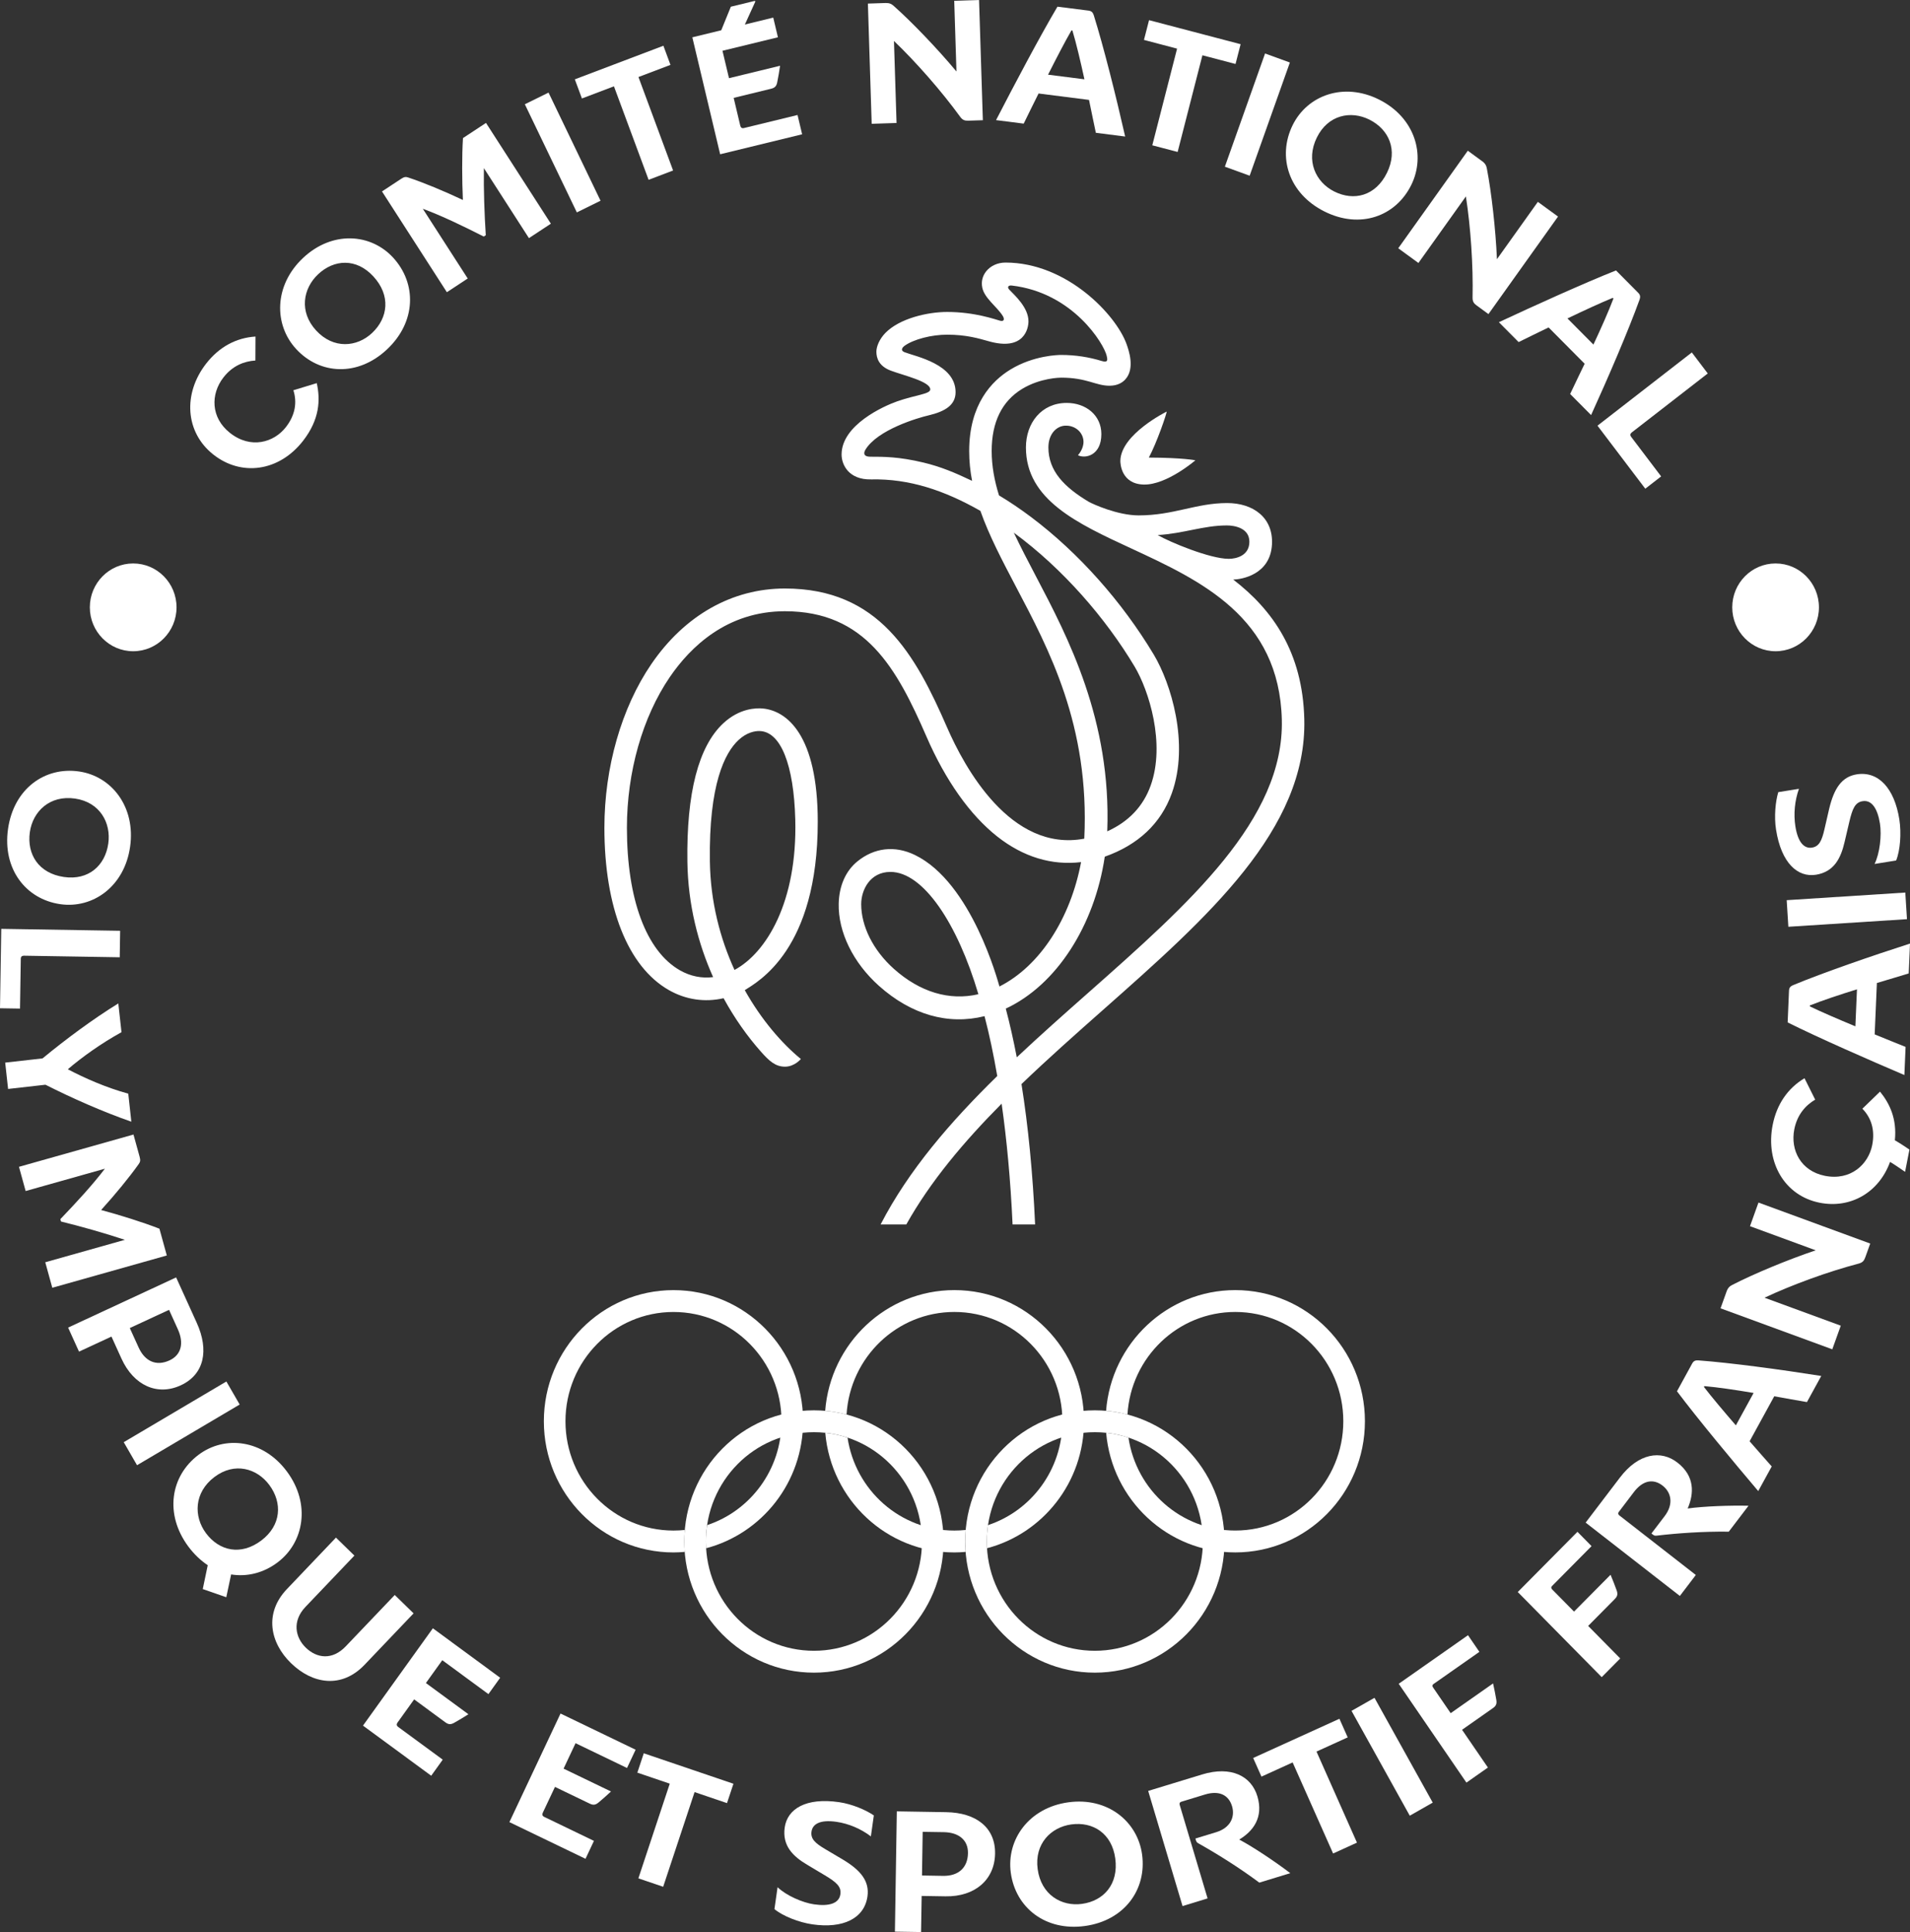 <svg width="89" height="90" viewBox="0 0 89 90" fill="none" xmlns="http://www.w3.org/2000/svg">
<rect x="0" y="0" width="89" height="90" fill="#333333" stroke="none"/>
<path d="M14.76 17.847C14.933 18.622 14.898 19.536 14.123 20.533C12.998 21.98 11.231 22.201 9.931 21.166C8.63 20.132 8.517 18.339 9.604 16.94C10.213 16.157 11.006 15.735 11.905 15.677L11.9 16.794C11.377 16.826 10.837 17.035 10.412 17.582C9.809 18.358 9.814 19.449 10.711 20.162C11.683 20.935 12.768 20.61 13.322 19.896C13.758 19.336 13.85 18.747 13.671 18.179L14.76 17.847Z" fill="white"/>
<path d="M18.035 16.274C16.677 17.552 14.905 17.461 13.796 16.254C12.752 15.118 12.763 13.292 14.122 12.015C15.482 10.738 17.277 10.867 18.32 12.002C19.428 13.21 19.395 14.997 18.035 16.274ZM14.822 12.777C14.12 13.437 13.927 14.52 14.727 15.391C15.539 16.275 16.634 16.172 17.336 15.513C18.089 14.805 18.213 13.763 17.4 12.879C16.606 12.014 15.568 12.075 14.822 12.777Z" fill="white"/>
<path d="M22.547 7.831C22.533 8.827 22.572 9.969 22.636 10.957L22.541 11.019C21.585 10.535 20.602 10.057 19.702 9.725L21.794 12.973L20.823 13.612L17.8 8.918L18.698 8.326C18.843 8.23 18.919 8.233 19.025 8.269C19.725 8.501 20.687 8.898 21.569 9.315C21.528 8.396 21.521 7.255 21.573 6.432L22.646 5.726L25.669 10.42L24.647 11.093L22.547 7.831Z" fill="white"/>
<path d="M27.983 9.35L26.879 9.894L24.456 4.857L25.56 4.313L27.983 9.35Z" fill="white"/>
<path d="M31.242 3.022L29.75 3.588L31.364 7.942L30.223 8.376L28.608 4.021L27.116 4.587L26.785 3.696L30.912 2.131L31.242 3.022Z" fill="white"/>
<path d="M35.182 0.039L35.192 0.082L34.709 1.142L36.031 0.82L36.249 1.737L33.665 2.365L33.969 3.642L36.349 3.063C36.316 3.298 36.259 3.628 36.217 3.829C36.177 4.038 36.084 4.097 35.915 4.138L34.187 4.559L34.496 5.861C34.517 5.947 34.58 5.986 34.656 5.967L37.163 5.357L37.377 6.256L33.557 7.186L32.261 1.738L33.608 1.41L34.055 0.313L35.182 0.039Z" fill="white"/>
<path d="M45.798 5.6L45.127 5.621C44.953 5.627 44.857 5.595 44.747 5.448C43.864 4.234 42.688 2.897 41.656 1.908L41.776 5.729L40.618 5.767L40.441 0.167L41.269 0.14C41.443 0.135 41.549 0.184 41.657 0.287C42.482 1.018 43.68 2.266 44.568 3.33L44.464 0.037L45.621 0L45.798 5.6Z" fill="white"/>
<path d="M46.413 5.595C47.234 4.003 48.452 1.698 49.274 0.311L50.726 0.495C50.873 0.514 50.925 0.592 50.964 0.703C51.423 2.165 52.004 4.485 52.429 6.36L51.063 6.186C50.962 5.729 50.861 5.201 50.745 4.654L48.394 4.355C48.147 4.856 47.902 5.34 47.701 5.759L46.413 5.595ZM49.927 1.415C49.625 1.936 49.232 2.694 48.836 3.479L50.531 3.694C50.346 2.845 50.151 2.021 49.971 1.421L49.927 1.415Z" fill="white"/>
<path d="M57.572 2.98L56.029 2.575L54.874 7.078L53.693 6.769L54.848 2.266L53.305 1.86L53.542 0.939L57.809 2.059L57.572 2.98Z" fill="white"/>
<path d="M58.23 8.185L57.075 7.765L58.948 2.492L60.104 2.912L58.23 8.185Z" fill="white"/>
<path d="M61.712 9.85C60.05 9.016 59.509 7.307 60.232 5.832C60.914 4.443 62.607 3.808 64.268 4.642C65.93 5.477 66.446 7.22 65.764 8.609C65.04 10.084 63.374 10.684 61.712 9.85ZM63.811 5.573C62.953 5.142 61.883 5.342 61.36 6.408C60.829 7.489 61.311 8.488 62.169 8.919C63.09 9.381 64.098 9.13 64.629 8.049C65.148 6.992 64.724 6.031 63.811 5.573Z" fill="white"/>
<path d="M69.357 14.631L68.813 14.234C68.672 14.131 68.615 14.046 68.617 13.863C68.65 12.355 68.527 10.571 68.306 9.15L66.094 12.25L65.154 11.565L68.395 7.021L69.066 7.511C69.208 7.614 69.262 7.719 69.286 7.866C69.497 8.955 69.693 10.683 69.753 12.074L71.659 9.403L72.599 10.088L69.357 14.631Z" fill="white"/>
<path d="M69.843 15.009C71.455 14.257 73.812 13.187 75.301 12.598L76.338 13.642C76.443 13.748 76.437 13.841 76.4 13.954C75.88 15.394 74.936 17.589 74.14 19.335L73.164 18.353C73.361 17.929 73.6 17.449 73.839 16.944L72.16 15.253C71.661 15.497 71.175 15.729 70.763 15.935L69.843 15.009ZM75.15 13.875C74.596 14.1 73.827 14.457 73.039 14.833L74.249 16.051C74.617 15.265 74.96 14.492 75.181 13.906L75.15 13.875Z" fill="white"/>
<path d="M76.665 22.765L74.438 19.829L78.834 16.418L79.576 17.397L76.03 20.148C75.961 20.202 75.952 20.276 75.999 20.339L77.404 22.192L76.665 22.765Z" fill="white"/>
<path d="M0.374 38.614C0.637 36.758 2.072 35.703 3.684 35.937C5.201 36.156 6.326 37.584 6.063 39.441C5.8 41.298 4.323 42.338 2.806 42.118C1.194 41.884 0.11 40.472 0.374 38.614ZM5.046 39.293C5.182 38.334 4.659 37.368 3.496 37.199C2.315 37.028 1.527 37.803 1.391 38.762C1.245 39.791 1.796 40.68 2.977 40.852C4.132 41.02 4.902 40.313 5.046 39.293Z" fill="white"/>
<path d="M0 46.967L0.059 43.268L5.598 43.358L5.579 44.592L1.111 44.519C1.024 44.517 0.97 44.569 0.969 44.649L0.932 46.982L0 46.967Z" fill="white"/>
<path d="M0.377 50.726L0.242 49.499L1.982 49.303C3.051 48.42 4.347 47.459 5.513 46.742L5.661 48.082C4.727 48.595 3.817 49.247 3.16 49.809C3.951 50.225 4.946 50.663 5.977 50.946L6.12 52.251C4.79 51.789 3.352 51.153 2.118 50.529L0.377 50.726Z" fill="white"/>
<path d="M5.818 57.754C4.882 57.442 3.794 57.135 2.843 56.901L2.813 56.79C3.557 56.013 4.303 55.209 4.887 54.441L1.195 55.481L0.884 54.353L6.22 52.849L6.508 53.892C6.554 54.062 6.529 54.133 6.463 54.225C6.034 54.831 5.371 55.639 4.712 56.365C5.591 56.602 6.669 56.938 7.429 57.236L7.773 58.483L2.437 59.987L2.109 58.799L5.818 57.754Z" fill="white"/>
<path d="M5.194 62.261L3.682 62.962L3.174 61.842L8.207 59.505L9.167 61.618C9.748 62.899 9.52 64.022 8.428 64.529C7.335 65.037 6.229 64.542 5.659 63.285L5.194 62.261ZM7.877 61.015L6.048 61.864L6.459 62.768C6.753 63.417 7.283 63.655 7.9 63.369C8.446 63.116 8.582 62.569 8.287 61.92L7.877 61.015Z" fill="white"/>
<path d="M6.385 68.253L5.766 67.18L10.548 64.353L11.168 65.426L6.385 68.253Z" fill="white"/>
<path d="M10.77 73.341L10.544 74.403L9.448 74.023L9.68 72.911C9.357 72.695 9.044 72.403 8.772 72.036C7.661 70.534 7.938 68.762 9.242 67.775C10.469 66.846 12.263 67.05 13.374 68.553C14.486 70.055 14.168 71.847 12.941 72.775C12.286 73.272 11.512 73.462 10.77 73.341ZM12.551 69.176C11.977 68.4 10.933 68.091 9.991 68.803C9.035 69.526 9.021 70.638 9.594 71.414C10.21 72.246 11.222 72.481 12.178 71.758C13.112 71.051 13.162 70.001 12.551 69.176Z" fill="white"/>
<path d="M16.987 77.55C15.916 78.672 14.557 78.448 13.555 77.469C12.583 76.521 12.3 75.144 13.37 74.022L15.655 71.625L16.514 72.463L14.234 74.853C13.606 75.512 13.755 76.269 14.243 76.746C14.764 77.254 15.486 77.347 16.114 76.687L18.394 74.298L19.272 75.154L16.987 77.55Z" fill="white"/>
<path d="M21.827 79.854C21.628 79.98 21.344 80.152 21.166 80.25C20.982 80.355 20.877 80.322 20.736 80.218L19.298 79.161L18.52 80.245C18.469 80.317 18.481 80.39 18.544 80.437L20.63 81.969L20.093 82.718L16.914 80.383L20.17 75.849L23.306 78.153L22.759 78.916L20.609 77.336L19.846 78.399L21.827 79.854Z" fill="white"/>
<path d="M28.47 83.451C28.298 83.613 28.049 83.834 27.892 83.963C27.73 84.1 27.621 84.086 27.464 84.01L25.86 83.238L25.29 84.446C25.253 84.526 25.278 84.596 25.349 84.63L27.676 85.752L27.283 86.587L23.736 84.878L26.119 79.82L29.618 81.506L29.217 82.357L26.819 81.202L26.261 82.387L28.47 83.451Z" fill="white"/>
<path d="M33.876 83.993L32.365 83.48L30.902 87.89L29.746 87.498L31.209 83.087L29.698 82.574L29.998 81.672L34.176 83.091L33.876 83.993Z" fill="white"/>
<path d="M36.232 87.91C36.635 88.298 37.396 88.631 37.931 88.708C38.638 88.811 39.099 88.665 39.159 88.237C39.21 87.88 38.966 87.675 38.44 87.359L37.612 86.865C36.955 86.476 36.444 85.983 36.565 85.129C36.687 84.266 37.547 83.723 39.099 83.949C39.711 84.037 40.358 84.319 40.718 84.566L40.58 85.543C40.119 85.191 39.547 84.948 38.978 84.865C38.194 84.751 37.862 84.979 37.814 85.319C37.767 85.65 37.967 85.848 38.446 86.132L39.282 86.627C40.101 87.119 40.522 87.625 40.421 88.34C40.274 89.369 39.283 89.848 37.852 89.64C37.222 89.548 36.472 89.253 36.087 88.93L36.232 87.91Z" fill="white"/>
<path d="M42.947 88.317L42.919 89.999L41.7 89.98L41.789 84.377L44.089 84.415C45.483 84.437 46.386 85.13 46.367 86.346C46.348 87.562 45.429 88.358 44.061 88.335L42.947 88.317ZM42.994 85.331L42.962 87.365L43.946 87.382C44.651 87.393 45.093 87.013 45.104 86.325C45.114 85.718 44.684 85.358 43.978 85.346L42.994 85.331Z" fill="white"/>
<path d="M50.555 89.717C48.716 89.97 47.319 88.865 47.099 87.233C46.892 85.696 47.94 84.21 49.778 83.956C51.617 83.703 53.011 84.853 53.218 86.389C53.438 88.021 52.393 89.464 50.555 89.717ZM49.917 84.986C48.968 85.117 48.193 85.891 48.352 87.069C48.513 88.265 49.466 88.818 50.416 88.687C51.434 88.547 52.129 87.767 51.968 86.571C51.81 85.401 50.927 84.847 49.917 84.986Z" fill="white"/>
<path d="M56.669 85.348C57.336 85.144 57.557 84.635 57.409 84.137C57.255 83.623 56.821 83.387 56.146 83.593L55.036 83.932C54.986 83.947 54.947 83.996 54.969 84.072L56.27 88.432L55.103 88.789L53.502 83.425L56.012 82.659C57.363 82.246 58.308 82.731 58.59 83.675C58.885 84.662 58.392 85.3 57.745 85.691C58.416 86.047 59.441 86.737 60.123 87.256L58.68 87.697C57.734 86.992 56.682 86.337 55.842 85.868C55.785 85.829 55.755 85.82 55.725 85.719L55.702 85.643L56.669 85.348Z" fill="white"/>
<path d="M62.799 80.931L61.345 81.592L63.23 85.834L62.119 86.34L60.233 82.098L58.78 82.759L58.394 81.891L62.413 80.064L62.799 80.931Z" fill="white"/>
<path d="M66.761 83.97L65.691 84.579L62.977 79.696L64.047 79.088L66.761 83.97Z" fill="white"/>
<path d="M69.572 78.418C69.624 78.649 69.691 78.978 69.723 79.18C69.76 79.389 69.695 79.479 69.551 79.578L68.127 80.577L69.332 82.336L68.331 83.038L65.176 78.434L68.404 76.172L68.935 76.947L66.795 78.447C66.745 78.481 66.729 78.535 66.773 78.601L67.597 79.803L69.572 78.418Z" fill="white"/>
<path d="M75.047 73.356C75.139 73.574 75.262 73.885 75.329 74.078C75.403 74.278 75.353 74.377 75.23 74.501L74.003 75.739L75.498 77.254L74.635 78.125L70.723 74.16L73.504 71.355L74.161 72.022L72.318 73.882C72.275 73.925 72.269 73.981 72.324 74.037L73.345 75.072L75.047 73.356Z" fill="white"/>
<path d="M77.568 70.624C77.993 70.065 77.879 69.521 77.472 69.204C77.051 68.876 76.562 68.94 76.132 69.506L75.426 70.435C75.394 70.476 75.39 70.54 75.452 70.588L79.02 73.366L78.276 74.343L73.886 70.926L75.486 68.825C76.346 67.694 77.394 67.531 78.166 68.133C78.974 68.761 78.942 69.57 78.64 70.269C79.391 70.164 80.621 70.121 81.475 70.141L80.555 71.349C79.38 71.333 78.149 71.42 77.194 71.534C77.126 71.536 77.097 71.547 77.014 71.482L76.951 71.433L77.568 70.624Z" fill="white"/>
<path d="M81.928 69.458C80.772 68.095 79.109 66.096 78.142 64.809L78.851 63.514C78.923 63.383 79.013 63.364 79.13 63.369C80.642 63.481 82.987 63.798 84.865 64.095L84.198 65.312C83.742 65.238 83.22 65.137 82.674 65.042L81.526 67.138C81.894 67.556 82.248 67.966 82.557 68.31L81.928 69.458ZM79.398 64.607C79.764 65.084 80.314 65.734 80.886 66.397L81.713 64.887C80.866 64.744 80.036 64.622 79.419 64.568L79.398 64.607Z" fill="white"/>
<path d="M87.146 57.927L86.918 58.565C86.858 58.73 86.793 58.809 86.618 58.858C85.176 59.237 83.512 59.845 82.221 60.45L85.774 61.753L85.379 62.854L80.172 60.944L80.454 60.158C80.514 59.992 80.598 59.911 80.732 59.847C81.709 59.344 83.3 58.681 84.606 58.242L81.544 57.119L81.939 56.018L87.146 57.927Z" fill="white"/>
<path d="M88.771 54.587C88.528 54.422 88.318 54.272 88.071 54.124C87.551 55.555 86.222 56.313 84.786 56.025C83.163 55.7 82.258 54.153 82.6 52.407C82.792 51.43 83.31 50.69 84.084 50.226L84.582 51.223C84.129 51.492 83.742 51.926 83.608 52.609C83.419 53.577 83.912 54.547 85.031 54.772C86.245 55.015 87.066 54.227 87.24 53.337C87.377 52.637 87.195 52.07 86.781 51.646L87.603 50.85C88.046 51.397 88.396 52.104 88.295 53.117C88.559 53.269 88.762 53.409 88.974 53.55L88.771 54.587Z" fill="white"/>
<path d="M88.738 50.078C87.102 49.38 84.733 48.342 83.299 47.627L83.362 46.149C83.368 45.999 83.44 45.941 83.547 45.892C84.949 45.311 87.188 44.536 89 43.954L88.94 45.344C88.499 45.484 87.987 45.629 87.457 45.79L87.354 48.184C87.869 48.391 88.365 48.599 88.794 48.767L88.738 50.078ZM84.333 46.879C84.871 47.141 85.65 47.474 86.455 47.809L86.529 46.085C85.708 46.34 84.911 46.605 84.335 46.835L84.333 46.879Z" fill="white"/>
<path d="M88.781 41.577L88.859 42.817L83.332 43.171L83.254 41.932L88.781 41.577Z" fill="white"/>
<path d="M87.349 40.245C87.596 39.742 87.685 38.907 87.6 38.367C87.487 37.654 87.212 37.252 86.791 37.321C86.438 37.377 86.317 37.673 86.174 38.276L85.952 39.221C85.779 39.971 85.466 40.611 84.622 40.747C83.771 40.884 83.004 40.213 82.758 38.647C82.66 38.03 82.734 37.322 82.862 36.9L83.825 36.745C83.629 37.294 83.569 37.919 83.659 38.493C83.784 39.285 84.097 39.538 84.433 39.484C84.759 39.431 84.888 39.179 85.013 38.632L85.233 37.678C85.456 36.741 85.81 36.185 86.515 36.071C87.53 35.908 88.275 36.724 88.503 38.169C88.603 38.804 88.545 39.616 88.354 40.084L87.349 40.245Z" fill="white"/>
<path d="M4.186 28.291C4.186 27.162 5.09 26.247 6.206 26.247C7.322 26.247 8.226 27.162 8.226 28.291C8.226 29.419 7.322 30.336 6.206 30.336C5.09 30.336 4.186 29.419 4.186 28.291Z" fill="white"/>
<path d="M80.717 28.291C80.717 27.162 81.621 26.247 82.737 26.247C83.853 26.247 84.757 27.162 84.757 28.291C84.757 29.419 83.853 30.336 82.737 30.336C81.621 30.336 80.717 29.419 80.717 28.291Z" fill="white"/>
<path d="M57.465 26.998C57.843 26.989 59.194 26.78 59.27 25.359C59.337 24.11 58.39 23.433 57.181 23.433C55.731 23.433 54.691 24.008 53.059 24.008C52.069 24.008 50.918 23.476 50.742 23.38C49.596 22.697 48.852 21.943 48.852 20.844C48.852 20.195 49.248 19.841 49.64 19.828C50.095 19.813 50.463 20.129 50.487 20.549C50.505 20.915 50.229 21.205 50.229 21.205C50.567 21.381 51.32 21.22 51.32 20.221C51.32 19.344 50.6 18.769 49.706 18.769C48.533 18.769 47.805 19.698 47.805 20.844C47.805 23.275 50.185 24.378 52.707 25.545C55.943 27.044 59.613 28.743 59.729 33.532C59.841 38.17 55.404 42.094 50.706 46.248C49.59 47.234 48.465 48.231 47.379 49.252C47.225 48.456 47.056 47.699 46.866 46.983C49.238 45.88 51.001 43.107 51.479 39.906C53.025 39.361 54.098 38.364 54.603 36.951C55.433 34.633 54.557 31.823 53.765 30.498C52.282 28.022 50.251 25.744 48.049 24.088C47.552 23.714 47.051 23.377 46.55 23.076C46.336 22.387 46.209 21.704 46.209 21.011C46.209 19.665 46.685 18.691 47.625 18.118C48.48 17.598 49.406 17.592 49.447 17.592C50.646 17.592 51.051 17.968 51.7 17.968C52.075 17.968 52.304 17.821 52.438 17.672C52.898 17.166 52.594 16.31 52.494 16.029C52.008 14.666 49.708 12.231 46.854 12.231C46.488 12.231 46.16 12.38 45.953 12.638C45.776 12.862 45.717 13.123 45.77 13.394C45.865 13.885 46.448 14.28 46.721 14.709C46.814 14.855 46.797 14.991 46.604 14.941C46.383 14.883 45.429 14.532 44.134 14.532C43.209 14.532 41.916 14.836 41.26 15.505C40.968 15.803 40.837 16.154 40.837 16.382C40.837 16.68 40.952 17.059 41.515 17.268C42.125 17.494 43.347 17.773 43.347 18.139C43.347 18.36 42.673 18.391 41.799 18.698C41.188 18.913 39.215 19.793 39.215 21.172C39.215 21.654 39.553 22.355 40.592 22.332C42.371 22.293 44.006 22.844 45.683 23.797C46.089 24.949 46.694 26.1 47.349 27.346C48.855 30.212 50.784 33.784 50.524 39.067C47.087 39.714 44.93 35.721 44.132 33.888C42.647 30.476 40.952 27.414 36.573 27.414C34.111 27.414 31.9 28.666 30.347 30.939C28.959 32.972 28.163 35.75 28.163 38.56C28.163 42.274 29.257 45.029 31.164 46.119C31.96 46.573 32.848 46.698 33.717 46.499C34.237 47.452 34.833 48.284 35.442 48.972C35.848 49.432 36.133 49.688 36.579 49.688C37.025 49.688 37.318 49.331 37.318 49.331C36.438 48.61 35.484 47.514 34.704 46.124C35.318 45.728 38.105 44.244 38.105 38.279C38.105 34.221 36.656 33.11 35.547 33.004C35.244 32.975 34.462 32.985 33.7 33.695C32.546 34.772 31.985 36.941 32.03 40.142C32.058 42.144 32.532 43.959 33.229 45.516C32.697 45.583 32.169 45.477 31.68 45.198C30.111 44.301 29.212 41.882 29.212 38.561C29.212 35.96 29.94 33.401 31.21 31.541C32.166 30.141 33.871 28.473 36.572 28.473C40.325 28.473 41.781 31.118 43.172 34.315C44.059 36.356 45.199 37.964 46.466 38.965C47.675 39.919 49.009 40.323 50.375 40.159C49.884 42.774 48.462 44.999 46.571 45.953C46.512 45.756 45.287 41.114 42.631 39.827C41.69 39.371 40.732 39.489 39.948 40.129C39.408 40.569 39.099 41.266 39.081 42.095C39.052 43.416 39.753 44.847 40.955 45.922C42.466 47.271 44.182 47.757 45.876 47.335C46.096 48.176 46.294 49.106 46.469 50.123C44.293 52.252 42.339 54.509 41.033 57.039H42.23C43.356 55.028 44.922 53.176 46.673 51.411C46.909 53.072 47.087 54.942 47.183 57.039H48.233C48.125 54.652 47.912 52.468 47.598 50.499C48.825 49.321 50.117 48.176 51.397 47.044C56.285 42.721 60.901 38.639 60.776 33.505C60.701 30.367 59.288 28.399 57.465 26.998ZM57.168 24.476C57.524 24.476 58.217 24.593 58.217 25.237C58.217 25.88 57.61 26.032 57.258 26.032C56.376 26.032 54.483 25.241 53.946 24.924C55.142 24.856 56.076 24.476 57.168 24.476ZM45.296 22.399C44.498 22.018 43.836 21.74 43.031 21.547C41.876 21.271 41.173 21.276 40.562 21.275C40.163 21.275 40.278 21.028 40.322 20.955C40.886 20.013 42.782 19.462 43.263 19.35C44.051 19.165 44.527 18.862 44.527 18.268C44.527 16.964 42.685 16.611 42.158 16.41C41.904 16.313 42.095 16.146 42.151 16.107C42.581 15.801 43.411 15.59 44.133 15.59C45.018 15.59 45.599 15.763 46.07 15.896C47.728 16.367 47.923 15.293 47.923 14.968C47.923 14.325 47.287 13.762 47.032 13.495C46.906 13.364 47.005 13.285 47.136 13.3C50 13.627 51.444 16.026 51.568 16.574C51.604 16.732 51.651 16.912 51.344 16.818C50.753 16.636 50.117 16.534 49.447 16.534C49.318 16.534 48.167 16.553 47.084 17.213C46.207 17.747 45.161 18.84 45.161 21.011C45.161 21.483 45.208 21.944 45.296 22.399ZM48.274 26.85C47.903 26.143 47.55 25.469 47.241 24.813C49.532 26.493 51.526 28.805 52.867 31.046C53.53 32.152 54.319 34.636 53.618 36.591C53.271 37.562 52.591 38.277 51.595 38.725C51.791 33.545 49.76 29.678 48.274 26.85ZM33.078 40.126C33.026 36.53 33.775 35.066 34.412 34.473C34.805 34.106 35.187 34.053 35.37 34.053C36.386 34.053 36.992 35.648 37.057 38.171C37.159 42.015 35.712 44.383 34.226 45.182C33.56 43.728 33.105 42.019 33.078 40.126ZM41.65 45.13C40.675 44.258 40.129 43.133 40.129 42.118C40.129 41.459 40.537 40.616 41.492 40.616C43.02 40.616 44.615 43.016 45.59 46.313C44.245 46.627 42.871 46.221 41.65 45.13Z" fill="white"/>
<path d="M53.3 22.572C54.367 22.594 55.701 21.442 55.701 21.442C55.701 21.442 55.145 21.322 53.532 21.315C53.912 20.608 54.363 19.269 54.365 19.172C54.365 19.172 52.231 20.223 52.205 21.462C52.203 21.574 52.233 22.549 53.3 22.572Z" fill="white"/>
<path d="M43.967 71.806C43.967 75.18 41.263 77.916 37.926 77.916C34.59 77.916 31.886 75.181 31.886 71.806C31.886 68.432 34.59 65.696 37.926 65.696C41.263 65.696 43.967 68.432 43.967 71.806ZM37.926 66.715C35.147 66.715 32.893 68.994 32.893 71.805C32.893 74.618 35.147 76.897 37.926 76.897C40.707 76.897 42.961 74.618 42.961 71.805C42.961 68.994 40.707 66.715 37.926 66.715Z" fill="white"/>
<path d="M57.057 71.806C57.057 75.18 54.352 77.916 51.015 77.916C47.68 77.916 44.975 75.181 44.975 71.806C44.975 68.432 47.679 65.696 51.015 65.696C54.352 65.696 57.057 68.432 57.057 71.806ZM51.015 66.715C48.234 66.715 45.982 68.994 45.982 71.805C45.982 74.618 48.234 76.897 51.015 76.897C53.796 76.897 56.05 74.618 56.05 71.805C56.05 68.994 53.796 66.715 51.015 66.715Z" fill="white"/>
<path d="M31.382 60.097C28.046 60.097 25.342 62.832 25.342 66.206C25.342 69.58 28.046 72.316 31.382 72.316C31.559 72.316 31.733 72.306 31.906 72.291C31.894 72.131 31.886 71.969 31.886 71.806C31.886 71.625 31.895 71.447 31.91 71.269C31.737 71.287 31.561 71.297 31.382 71.297C28.603 71.297 26.349 69.018 26.349 66.206C26.349 63.393 28.603 61.115 31.382 61.115C34.163 61.115 36.416 63.394 36.416 66.206C36.416 68.464 34.962 70.378 32.95 71.044C32.913 71.293 32.893 71.548 32.893 71.806C32.893 71.912 32.897 72.016 32.903 72.121C35.503 71.438 37.422 69.048 37.422 66.206C37.423 62.832 34.718 60.097 31.382 60.097Z" fill="white"/>
<path d="M57.56 60.096C54.386 60.096 51.785 62.572 51.54 65.719C51.88 65.749 52.214 65.807 52.536 65.893C52.697 63.226 54.884 61.114 57.56 61.114C60.341 61.114 62.594 63.393 62.594 66.205C62.594 69.018 60.341 71.296 57.56 71.296C55.036 71.296 52.945 69.418 52.583 66.966C52.25 66.857 51.902 66.782 51.543 66.743C51.812 69.865 54.403 72.315 57.56 72.315C60.896 72.315 63.601 69.58 63.601 66.205C63.601 62.831 60.896 60.096 57.56 60.096Z" fill="white"/>
<path d="M44.975 71.806C44.975 71.625 44.984 71.447 44.999 71.269C44.825 71.287 44.649 71.297 44.471 71.297C41.947 71.297 39.857 69.418 39.493 66.968C39.16 66.858 38.813 66.782 38.455 66.745C38.725 69.866 41.314 72.316 44.471 72.316C44.648 72.316 44.822 72.306 44.994 72.291C44.981 72.131 44.975 71.97 44.975 71.806Z" fill="white"/>
<path d="M44.471 60.096C41.297 60.096 38.695 62.574 38.451 65.719C38.792 65.751 39.125 65.808 39.447 65.893C39.608 63.227 41.794 61.114 44.471 61.114C47.252 61.114 49.505 63.393 49.505 66.205C49.505 68.464 48.051 70.378 46.038 71.044C46.002 71.293 45.982 71.547 45.982 71.806C45.982 71.911 45.986 72.016 45.992 72.12C48.592 71.437 50.512 69.048 50.512 66.205C50.512 62.831 47.808 60.096 44.471 60.096Z" fill="white"/>
</svg>
